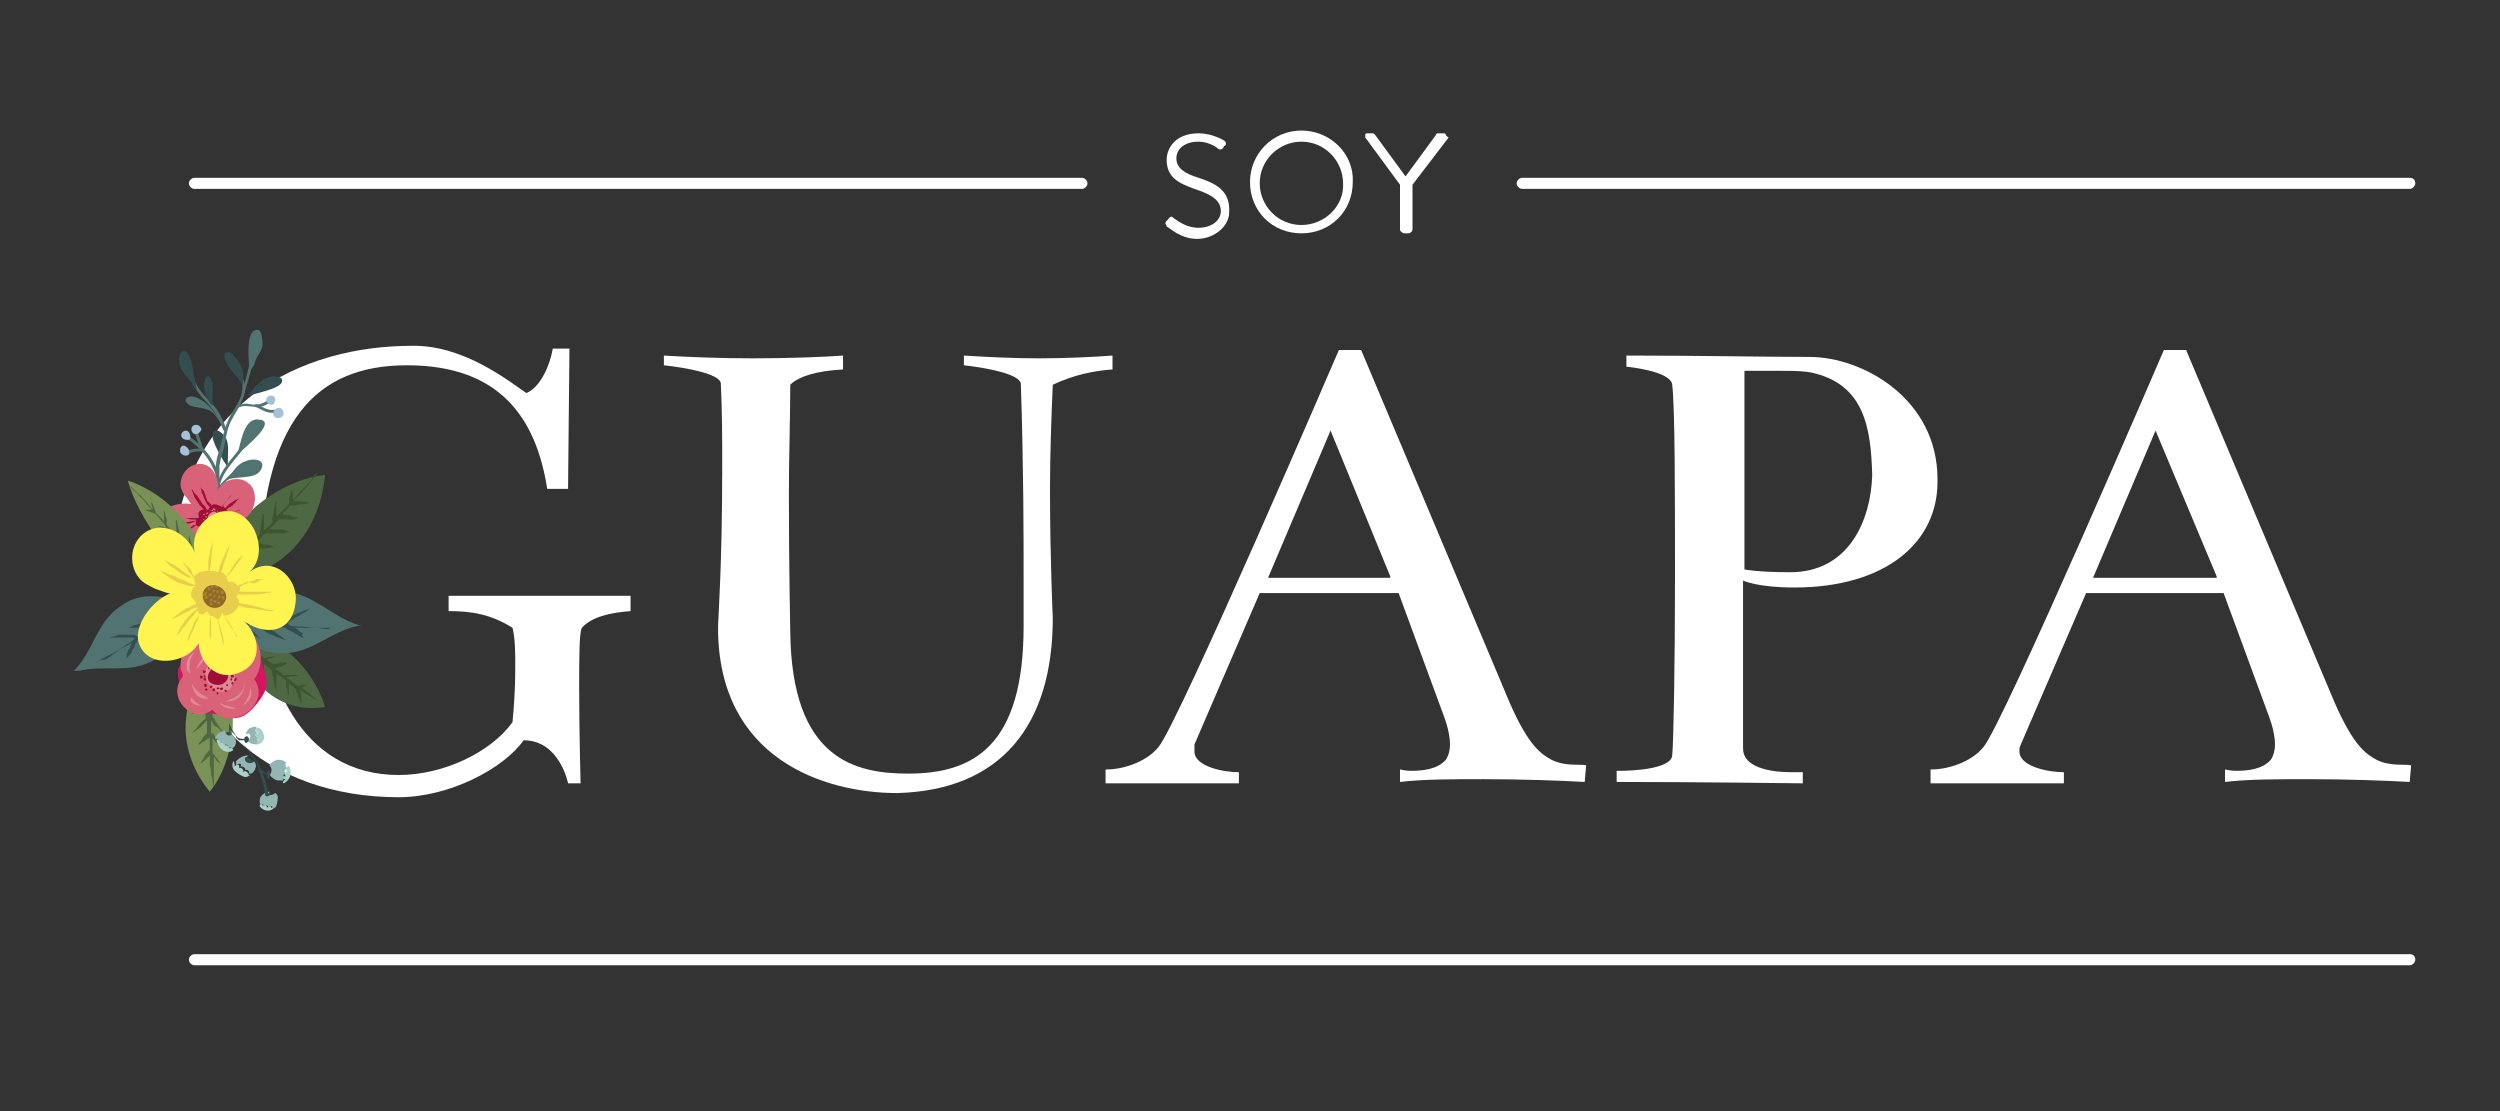 <?xml version="1.0" encoding="utf-8"?>
<!-- Generator: Adobe Illustrator 23.0.6, SVG Export Plug-In . SVG Version: 6.00 Build 0)  -->
<svg version="1.0" id="Layer_1" xmlns="http://www.w3.org/2000/svg" xmlns:xlink="http://www.w3.org/1999/xlink" x="0px" y="0px"
	 viewBox="0 0 180 80" style="enable-background:new 0 0 180 80;" xml:space="preserve">
<rect x="0" y="0" width="180" height="80" fill="#333333" stroke="none"/>
<style type="text/css">
	.st0{fill:#FFFFFF;}
	.st1{fill:#334D50;}
	.st2{fill:#517372;}
	.st3{fill:#A3C1D7;}
	.st4{fill:#7A9255;}
	.st5{fill:#4E6843;}
	.st6{fill:#93B6B4;}
	.st7{fill:#ACD1CB;}
	.st8{fill:#E69F99;}
	.st9{fill:#3D5631;}
	.st10{fill:#D5155F;}
	.st11{fill:#D96279;}
	.st12{fill:#DD8990;}
	.st13{fill:#A00E38;}
	.st14{fill:#DD8C93;}
	.st15{fill:#DD8E8D;}
	.st16{fill:#FFF450;}
	.st17{fill:#E9CD4D;}
	.st18{fill:#906829;}
	.st19{opacity:0.2;}
	.st20{fill:#FFE828;}
</style>
<g>
	<g>
		<path class="st0" d="M37.9,28.3c1-0.4,1.7-2,1.9-3.2H41l-0.1,10.1h-1.5c-0.8-5.1-3.4-8.9-10.1-8.9c-6.4,0-10.6,3.8-10.6,15.6
			c0,7.1,3,13.9,10,13.9c3.2,0,6.6-1.6,8.2-3.8c0.1-1,0.2-2.5,0.2-3.9c0-1.1,0-2.1-0.2-2.9c-1.6-1-3-1.2-4.6-1.2v-1.1h13.1v1.1
			c-1.4,0.1-2.8,0.4-3.5,1.2c-0.2,0.3-0.2,2.2-0.2,4.3c0,3.2,0.1,6.9,0.1,6.9h-0.9c0,0-0.6-3.1-3.2-3.1c-1.4,2-5.3,4.1-9,4.1
			c-9.4,0-16.3-5.9-16.3-15.6c0-13.1,9.7-16.9,17.2-16.9C33.4,24.8,36.7,27.5,37.9,28.3z"/>
		<path class="st0" d="M65.4,55.7c4.7,0,8.3-2,8.3-10.6c0-1.4,0-1,0-3.5c0-3,0-8-0.2-14c-0.2-0.9-4.1-1.3-4.1-1.3v-0.7
			c1.6,0.1,3.5,0.2,5.4,0.2c2,0,4-0.1,5.3-0.2v1c-1.4,0.1-2.8,0.4-4.3,1.1c-0.1,2.3-0.2,5-0.2,7.5c0,5,0.2,9.3,0.2,9.3
			c0,7.7-3.7,12.4-11.2,12.6c-5.3,0-12.9-2.5-12.9-11.9c0-0.7,0.3-4.3,0.3-11.6c0-1.9,0-3.9-0.1-6c-0.1-0.9-4.1-1.3-4.1-1.3v-0.7
			c1.6,0.1,4,0.2,6.4,0.2c2.6,0,5.2-0.1,6.5-0.2v1c-1.9,0.1-3.2,0.5-3.8,1.1c0,2.4-0.1,5.2-0.1,7.8c0,5.3,0.1,10,0.1,10
			C57,54.7,61.6,55.7,65.4,55.7z"/>
		<path class="st0" d="M90.7,42.7l-4.7,10.9C86,53.8,86,53.9,86,54.1c0,1.1,2.1,1.5,3.2,1.5l0,0.8l-9.6,0v-1c0,0,0.1,0,0.1,0
			c1.1,0,2.8-0.5,3.7-1.6c1.4-1.6,13-28.6,13-28.6h1.6l10.7,25.4c1.4,3.2,2.3,3.7,3,4.1c1,0.5,2,0.3,2.5,0.4l-0.1,1.2
			c-1.8-0.1-4.6-0.2-7.3-0.2c-2.2,0-4.3,0-6,0.2l0-0.9c0,0,0.4,0.1,0.8,0.1c0.8,0,1.9-0.1,2.5-0.8c0.2-0.3,0.3-0.7,0.3-1.1
			c0-1-0.5-2.2-0.5-2.2l-3.2-8.7H90.7z M100.1,41.5L95.8,31l-4.5,10.6H100.1z"/>
		<path class="st0" d="M129.2,42.3c-2.7,0-3.7-0.5-3.7-0.5l0,12.1c0,1.3,1.8,1.7,3.5,1.7c0.3,0,0.5,0,0.8,0v0.8
			c0,0-8.1-0.1-13.4-0.1v-0.8c0,0,0.1,0,0.2,0c0.8,0,3.7-0.1,3.8-1.1c0.1-1,0.2-6.8,0.2-12.8c0-6,0-12.2-0.2-13.9
			c-0.1-1-3.3-1.3-3.3-1.3v-0.8c5.2,0,10.2,0.1,13.2,0.1c3.8,0,9.2,3,9.2,8.8C139.6,39.1,135.7,42.3,129.2,42.3z M130.3,26.8
			c-0.7-0.1-1.3-0.1-2.1-0.1c-0.9,0-1.7,0-2.6,0V41c0,0,0.9,0.2,3.3,0.2c4.2,0,5.8-3.7,5.9-7C134.7,30.9,134.3,27.6,130.3,26.8z"/>
		<path class="st0" d="M150.2,42.7l-4.7,10.9c-0.1,0.2-0.1,0.3-0.1,0.5c0,1.1,2.1,1.5,3.2,1.5l0,0.8l-9.6,0v-1c0,0,0.1,0,0.1,0
			c1.1,0,2.8-0.5,3.7-1.6c1.4-1.6,13-28.6,13-28.6h1.6l10.7,25.4c1.4,3.2,2.3,3.7,3,4.1c1,0.5,2,0.3,2.5,0.4l-0.1,1.2
			c-1.8-0.1-4.6-0.2-7.3-0.2c-2.2,0-4.3,0-6,0.2l0-0.9c0,0,0.4,0.1,0.8,0.1c0.8,0,1.9-0.1,2.5-0.8c0.2-0.3,0.3-0.7,0.3-1.1
			c0-1-0.5-2.2-0.5-2.2l-3.2-8.7H150.2z M159.6,41.5L155.2,31l-4.5,10.6H159.6z"/>
	</g>
	<g>
		<path class="st0" d="M77.9,12.8H14c-0.2,0-0.4,0.2-0.4,0.4s0.2,0.4,0.4,0.4h63.9c0.2,0,0.4-0.2,0.4-0.4S78.1,12.8,77.9,12.8z"/>
		<path class="st0" d="M173.5,12.8h-63.9c-0.2,0-0.4,0.2-0.4,0.4s0.2,0.4,0.4,0.4h63.9c0.2,0,0.4-0.2,0.4-0.4S173.8,12.8,173.5,12.8
			z"/>
	</g>
	<g>
		<path class="st0" d="M86.3,12.8c-1-0.3-1.6-0.7-1.6-1.4c0-0.6,0.5-1.2,1.6-1.2c0.7,0,1.3,0.4,1.4,0.5c0.1,0.1,0.3,0.1,0.4-0.1
			c0,0,0-0.1,0.1-0.1c0.1-0.1,0.1-0.3-0.1-0.4c0,0-0.8-0.5-1.8-0.5c-1.7,0-2.3,1.1-2.3,1.9c0,1.3,0.9,1.7,2,2.1
			c1.2,0.4,1.9,0.8,1.9,1.6c0,0.7-0.7,1.2-1.6,1.2c-0.9,0-1.5-0.5-1.8-0.7c-0.1-0.1-0.2-0.2-0.4,0.1l-0.1,0.1l0,0
			c-0.2,0.2,0,0.3,0,0.4c0.2,0.1,1,0.9,2.2,0.9c1.2,0,2.3-0.9,2.3-1.9C88.6,13.7,87.5,13.2,86.3,12.8z"/>
		<path class="st0" d="M93.7,9.4c-2.1,0-3.7,1.7-3.7,3.7c0,2.1,1.6,3.7,3.7,3.7c2.1,0,3.7-1.6,3.7-3.7C97.5,11.1,95.8,9.4,93.7,9.4z
			 M93.7,16.2c-1.7,0-3-1.4-3-3c0-1.7,1.4-3,3-3c1.7,0,3,1.4,3,3C96.8,14.8,95.4,16.2,93.7,16.2z"/>
		<path class="st0" d="M104.1,9.7c0-0.1-0.1-0.1-0.2-0.1h-0.3c-0.1,0-0.2,0-0.2,0.1l-2.2,3l-2.2-3c-0.1-0.1-0.1-0.1-0.2-0.1h-0.3
			c-0.1,0-0.2,0-0.2,0.1s0,0.2,0,0.2l2.5,3.4v3.2c0,0.1,0,0.1,0.1,0.2c0.1,0.1,0.2,0.1,0.3,0.1c0,0,0,0,0.1,0l0.1,0
			c0.1,0,0.3-0.1,0.3-0.3v-3.2l2.6-3.4C104.1,9.8,104.1,9.7,104.1,9.7z"/>
	</g>
	<path class="st0" d="M173.5,68.7H14c-0.2,0-0.4,0.2-0.4,0.4s0.2,0.4,0.4,0.4h159.5c0.2,0,0.4-0.2,0.4-0.4S173.8,68.7,173.5,68.7z"
		/>
</g>
<g>
	<g>
		<path class="st1" d="M16.4,33.6c-0.3-0.3-1.2-1.9-1.1-2.3c0.1-0.7,0.8-0.1,1,0.3c0.2,0.5,0.1,1.2,0.1,1.7L16.4,33.6z"/>
		<g>
			<path class="st2" d="M15.3,37.6c0.6-1.6-0.1-3.3,0.4-4.9c0.3-0.9,0.4-1.9,0.9-2.8c0.4-0.7,1.2-1.7,0.7-2.5
				c-0.1-0.1,0.1-0.2,0.2-0.1c0.3,0.5,0.1,1.2-0.1,1.6c-0.2,0.5-0.5,0.9-0.7,1.3c-0.3,0.5-0.4,1.1-0.5,1.7c-0.1,0.5-0.3,1-0.4,1.6
				c0,0.4,0,0.9,0,1.4c0.1,0.9,0.1,1.8-0.2,2.7C15.5,37.7,15.3,37.7,15.3,37.6L15.3,37.6z"/>
		</g>
		<g>
			<path class="st2" d="M15.5,34.1c-0.4-1.1-1.1-1.9-2-2.5c-0.1-0.1,0-0.2,0.1-0.2c1,0.7,1.7,1.5,2.1,2.6
				C15.8,34.2,15.6,34.2,15.5,34.1L15.5,34.1z"/>
		</g>
		<g>
			<path class="st2" d="M13.5,32.5c0.2-0.2,0.6-0.2,0.9-0.2c0.1,0,0.1,0.1,0,0c0-0.1-0.1-0.2-0.1-0.3c-0.1-0.3-0.2-0.6-0.3-0.9
				c0-0.1,0.1-0.2,0.2-0.1c0.1,0.3,0.2,0.6,0.3,0.9c0,0.1,0.2,0.4,0.1,0.6c0,0-0.1,0-0.1,0c-0.3,0-0.7,0-0.9,0.2
				C13.5,32.7,13.4,32.6,13.5,32.5L13.5,32.5z"/>
		</g>
		<g>
			<path class="st2" d="M15.6,35.1c0.2-1.3,1.1-2,1.8-3c0.1-0.1,0.2,0,0.2,0.1c-0.7,1-1.6,1.7-1.8,2.9
				C15.7,35.3,15.6,35.3,15.6,35.1L15.6,35.1z"/>
		</g>
		<g>
			<path class="st2" d="M15.6,35.2c0.4-0.5,0.9-1,1.4-1.4c0.1-0.1,0.2,0.1,0.1,0.2c-0.5,0.3-1,0.8-1.4,1.3
				C15.7,35.4,15.5,35.3,15.6,35.2L15.6,35.2z"/>
		</g>
		<g>
			<path class="st2" d="M17,29.3c0.3-0.2,0.6-0.3,1-0.2c0.5,0.1,0.9,0,1.3-0.3c0.1-0.1,0.2,0.1,0.1,0.2c-0.3,0.2-0.5,0.3-0.9,0.3
				c-0.4,0-1-0.2-1.4,0.1C17,29.5,16.9,29.4,17,29.3L17,29.3z"/>
		</g>
		<g>
			<path class="st2" d="M18.5,29.1c0.4,0.2,0.8,0.5,1.3,0.4c0.1,0,0.2,0.2,0,0.2c-0.6,0.1-0.9-0.2-1.4-0.4
				C18.3,29.2,18.3,29.1,18.5,29.1L18.5,29.1z"/>
		</g>
		<g>
			<path class="st2" d="M16.1,31c-0.3-0.7-0.6-1.3-1.1-1.9c-0.4-0.4-0.8-0.9-1.1-1.4c-0.1-0.1,0.1-0.2,0.2-0.1
				c0.3,0.6,0.8,1.1,1.3,1.6c0.4,0.5,0.7,1.1,0.9,1.7C16.4,31,16.2,31.1,16.1,31L16.1,31z"/>
		</g>
		<path class="st2" d="M15.9,30.4c-0.2-0.2-0.4-0.5-0.6-0.7c-0.5-0.4-1.1-0.3-1.6-0.5c-0.7-0.4-0.2-0.8,0.4-0.6
			c0.5,0.2,1,0.6,1.3,1.1L15.9,30.4z"/>
		<path class="st1" d="M15.3,29.2c-0.4-0.3-0.7-1.2-0.6-1.7c0.1-0.4,0.3-0.6,0.5-0.2c0.2,0.3,0.1,1.2,0.1,1.6L15.3,29.2z"/>
		<path class="st1" d="M14.2,28.2c-0.3-0.8-1.3-1.3-1.3-2.3c0-0.8,0.6-0.8,0.8-0.1c0.2,0.6,0.2,1.1,0.4,1.9L14.2,28.2z"/>
		<path class="st2" d="M15.6,36.6C15.1,36,14,34.9,14.1,34c0.1-0.9,0.7-0.2,0.9,0.2c0.3,0.7,0.3,1.2,0.5,2.1L15.6,36.6z"/>
		<path class="st2" d="M16.3,34.6c0.6-0.4,2.1,0,2.5-0.8c0.4-0.8-0.7-0.8-1.1-0.6c-0.6,0.2-0.8,0.6-1.2,1.1L16.3,34.6z"/>
		<path class="st2" d="M17.1,32.7c0.2-0.6,0.4-2.5,1.4-2.5c1.5,0-0.4,1.6-0.7,1.9L17.1,32.7z"/>
		<path class="st1" d="M17.5,27.8c-0.3-0.6-1.1-1.3-1.3-1.9c-0.2-0.7,0.4-0.7,0.7-0.2C17.7,26.6,17.5,27,17.5,27.8L17.5,27.8z"/>
		<path class="st2" d="M18,26.7c-0.1-0.5-0.3-2.6,0.3-2.9c0.6-0.3,0.6,0.7,0.6,1.1c-0.1,0.5-0.5,0.8-0.6,1.4L18,26.7z"/>
		<path class="st1" d="M17.8,28.5c0.3-0.1,2.4-0.5,2.5-1c0.1-0.4-0.4-0.4-0.7-0.4c-0.6,0.1-1.2,0.6-1.5,1.1L17.8,28.5z"/>
		<g>
			<path class="st2" d="M17.4,28.2c0.3-0.7,0.4-1.4,0.6-2.1c0-0.1,0.2-0.1,0.2,0.1c-0.2,0.7-0.4,1.4-0.6,2.1
				C17.5,28.4,17.4,28.3,17.4,28.2L17.4,28.2z"/>
		</g>
		<path class="st3" d="M19.7,29.1c-0.2,0.1-0.5,0-0.5-0.2c-0.1-0.3,0.2-0.5,0.4-0.4C19.8,28.5,19.9,28.8,19.7,29.1
			C19.8,29,19.7,29.1,19.7,29.1z"/>
		<path class="st3" d="M20,30.1c-0.1,0-0.3-0.1-0.3-0.2c-0.2-0.4,0.5-0.8,0.7-0.3C20.5,29.9,20.3,30.1,20,30.1z"/>
		<path class="st3" d="M14.3,31.2C14.3,31.2,14.3,31.2,14.3,31.2c-0.3,0.2-0.6-0.1-0.5-0.4c0.1-0.3,0.6-0.3,0.7,0.1
			C14.5,31,14.4,31.1,14.3,31.2z"/>
		<path class="st3" d="M13.7,31.6c-0.1,0.1-0.3,0.1-0.5,0c-0.5-0.4,0.4-1,0.5-0.2C13.7,31.5,13.7,31.6,13.7,31.6z"/>
		<path class="st3" d="M13.6,32.7c-0.1,0.2-0.5,0.1-0.6-0.1c-0.1-0.2,0-0.6,0.3-0.5C13.5,32.2,13.7,32.4,13.6,32.7
			C13.6,32.6,13.6,32.7,13.6,32.7z"/>
	</g>
	<g>
		<g>
			<path class="st4" d="M15.3,47.8c2.4,2.5,1.5,7.2-0.2,9.2C12.8,54.2,12.7,50.4,15.3,47.8"/>
		</g>
		<path class="st5" d="M15.4,46.5c0,0.3,0,0.7,0,1.2c0,0.4,0,0.9-0.1,1.4l0,0.1c0.1,0.2,0.2,0.4,0.3,0.6c0.1,0.2,0.2,0.4,0.3,0.6
			c-0.2-0.2-0.3-0.3-0.4-0.5c-0.1-0.1-0.2-0.2-0.2-0.4c0,0.4,0,0.8,0,1.1c0.1,0.1,0.2,0.2,0.3,0.4c0.1,0.2,0.3,0.3,0.4,0.5
			c-0.2-0.1-0.4-0.3-0.5-0.4c-0.1-0.1-0.2-0.1-0.2-0.2c0,0.2,0,0.3,0,0.5c0,0.1,0,0.1,0,0.2l0,0c0.1,0.1,0.2,0.2,0.2,0.3
			c0.1,0.1,0.1,0.2,0.2,0.3c0.1,0.1,0.1,0.2,0.2,0.3l0.1,0.1l0.1,0.1c-0.1,0-0.1,0-0.2-0.1c0,0-0.1-0.1-0.1-0.1
			c-0.1-0.1-0.2-0.2-0.3-0.2c-0.1-0.1-0.2-0.2-0.2-0.3c0,0-0.1-0.1-0.1-0.1c0,0.2,0,0.3,0,0.5c0,0.1,0,0.3,0,0.4l0.1,0l0.1,0.1
			c0.1,0.2,0.2,0.3,0.3,0.5c0.1,0.2,0.2,0.3,0.3,0.5c-0.1-0.1-0.3-0.3-0.4-0.4c-0.1-0.1-0.2-0.2-0.3-0.4c0,0,0,0,0,0
			c0,0.1,0,0.2,0,0.3c0,0.3,0,0.6,0,0.8c0.2,0.2,0.4,0.5,0.6,0.8c-0.2-0.1-0.3-0.2-0.4-0.4c0,0-0.1-0.1-0.1-0.1c0,0.2,0,0.4,0,0.6
			c0,0.3,0,0.5,0,0.7c0,0.2,0,0.4,0,0.5c0,0.3,0,0.5,0,0.5s0-0.2-0.1-0.5c0-0.1,0-0.3-0.1-0.5c0-0.2,0-0.4-0.1-0.7
			c0-0.2,0-0.5,0-0.7c0,0,0,0,0,0c-0.1,0.1-0.2,0.2-0.3,0.3c-0.1,0.1-0.3,0.2-0.4,0.3c0.1-0.2,0.2-0.3,0.3-0.5
			c0.1-0.2,0.2-0.3,0.3-0.4l0.1-0.1l0,0c0-0.2,0-0.4,0-0.7c0-0.1,0-0.1,0-0.2c0,0,0,0,0,0c-0.1,0.1-0.2,0.1-0.3,0.2
			c-0.1,0.1-0.2,0.1-0.3,0.2c-0.1,0.1-0.2,0.1-0.3,0.2c0.1-0.1,0.1-0.2,0.2-0.3c0.1-0.1,0.2-0.2,0.2-0.3c0,0,0.1-0.1,0.1-0.1
			c0,0,0.1-0.1,0.1-0.1c0,0,0.1-0.1,0.1-0.1c0-0.2,0-0.4,0-0.5c0-0.1,0-0.3,0-0.4c0,0-0.1,0-0.1,0.1c-0.1,0.1-0.2,0.2-0.3,0.3
			c-0.2,0.2-0.4,0.3-0.7,0.5c0.2-0.2,0.4-0.4,0.5-0.6c0.1-0.1,0.2-0.2,0.3-0.3c0.1-0.1,0.2-0.1,0.2-0.2c0-0.1,0-0.2,0-0.3
			c0-0.2,0-0.4,0-0.6c-0.1,0-0.1,0.1-0.2,0.1c-0.1,0.1-0.2,0.2-0.3,0.2c-0.1,0.1-0.2,0.1-0.3,0.2c-0.1,0.1-0.2,0.1-0.3,0.2
			c0.1-0.1,0.2-0.2,0.2-0.3c0.1-0.1,0.2-0.2,0.2-0.3c0.1-0.1,0.2-0.2,0.3-0.3c0.1-0.1,0.2-0.2,0.3-0.2l0,0c0-0.3,0-0.7,0.1-1
			c-0.1,0.1-0.3,0.2-0.4,0.3c-0.1,0.1-0.2,0.1-0.3,0.2c-0.1,0.1-0.2,0.1-0.3,0.2c0.1-0.1,0.2-0.2,0.3-0.3c0.1-0.1,0.2-0.2,0.3-0.2
			c0.2-0.1,0.4-0.3,0.5-0.4c0-0.6,0.1-1.1,0.1-1.5C15.3,47.2,15.3,46.8,15.4,46.5c0-0.3,0-0.5,0-0.5S15.4,46.2,15.4,46.5z"/>
	</g>
	<g>
		<g>
			<path class="st6" d="M20.7,55.4c-0.2-0.1-0.3,0.2-0.1,0.3c-0.1,0-0.2,0.1-0.2,0.1c0,0.1,0.1,0.1,0.2,0.1c-0.1,0-0.3,0.3-0.2,0.3
				c0,0,0,0,0,0c-0.1,0-0.2,0-0.3,0c-0.3,0-0.5-0.2-0.7-0.4c0.2-0.2,0.2-0.5,0-0.7c0.1-0.2,0.4-0.4,0.7-0.4c0.2,0,0.4,0.1,0.5,0.2
				c0,0,0,0,0,0C20.5,55.1,20.6,55.3,20.7,55.4z"/>
			<path class="st7" d="M20.9,55.4c0.1,0.2,0,0.6-0.2,0.8c-0.1,0.1-0.2,0.2-0.3,0.2c0,0,0,0,0,0c-0.1-0.1,0.1-0.3,0.2-0.3
				c-0.1,0-0.2,0-0.2-0.1c0-0.1,0.1-0.1,0.2-0.1c-0.2-0.1-0.1-0.4,0.1-0.3c-0.1-0.1-0.2-0.3,0-0.4C20.8,55.1,20.9,55.2,20.9,55.4z"
				/>
		</g>
		<g>
			<path class="st7" d="M18.9,58.1c0.1-0.3,0.4-0.1,0.3,0.1c0.1-0.2,0.4-0.2,0.3,0c0.1-0.1,0.2-0.1,0.2,0c-0.2,0.2-0.5,0.2-0.7,0.1
				c-0.2-0.1-0.3-0.2-0.3-0.3C18.7,57.8,19,57.9,18.9,58.1z"/>
			<path class="st6" d="M19.9,58c0,0.1-0.1,0.1-0.1,0.2c0,0-0.1-0.1-0.2,0c0.1-0.2-0.2-0.2-0.3,0c0.1-0.2-0.2-0.3-0.3-0.1
				c0-0.2-0.2-0.3-0.2-0.1c-0.1-0.1-0.1-0.2-0.1-0.4c0-0.3,0.4-0.6,0.7-0.6c-0.1,0.3,0.2,0.3,0.4,0.1c0.1,0,0.1,0.1,0.2,0.2
				C20,57.5,20,57.7,19.9,58z"/>
		</g>
		<g>
			<path class="st8" d="M17.2,55.3C17.2,55.3,17.2,55.3,17.2,55.3C17.2,55.3,17.2,55.3,17.2,55.3z"/>
			<path class="st6" d="M17.9,54.9c0.2,0.1,0.3,0,0.4-0.1c0,0.1,0.1,0.1,0.1,0.2c0.1,0.2-0.1,0.6-0.3,0.7c-0.1,0-0.2,0-0.2,0
				c0.1,0,0-0.2,0-0.2c-0.1-0.1-0.2-0.1-0.3,0c0.2-0.1-0.1-0.4-0.3-0.3c0.2-0.2-0.1-0.3-0.3-0.1c0-0.1,0-0.3,0-0.3
				c0.1-0.1,0.2-0.2,0.4-0.3c0.2-0.1,0.3-0.1,0.5-0.1C17.6,54.6,17.6,54.8,17.9,54.9z"/>
			<path class="st7" d="M16.9,55.2c0.2-0.3,0.4-0.1,0.3,0.1c0,0,0,0-0.1,0c0,0,0,0,0.1,0c0.2-0.1,0.4,0.2,0.3,0.3
				c0.1-0.1,0.2-0.1,0.3,0c0.1,0.1,0.2,0.2,0,0.2c0.1,0,0.2,0,0.2,0c-0.1,0.1-0.3,0.2-0.5,0.1c-0.2-0.1-0.4-0.2-0.6-0.4
				c-0.2-0.2-0.2-0.5-0.1-0.7C16.9,54.9,16.9,55.1,16.9,55.2z"/>
		</g>
		<g>
			<path class="st8" d="M18.6,52.8C18.6,52.8,18.6,52.8,18.6,52.8C18.6,52.8,18.6,52.8,18.6,52.8z"/>
			<path class="st6" d="M18.6,52.8c-0.1,0-0.2,0-0.2,0.1c0,0.1,0.1,0.2,0.2,0.2c-0.2,0.1-0.1,0.3,0.1,0.2c-0.2,0.1-0.2,0.2-0.2,0.3
				c-0.3,0-0.6-0.1-0.7-0.3c0.4-0.1,0.2-0.7-0.1-0.4c0,0,0-0.1,0-0.1c0.1-0.2,0.2-0.4,0.4-0.4c0.1-0.1,0.3-0.1,0.4,0
				C18.4,52.5,18.3,52.7,18.6,52.8z"/>
			<path class="st7" d="M19,52.9c0.1,0.4-0.2,0.7-0.5,0.7c0-0.1,0-0.2,0.2-0.3c-0.2,0.1-0.3-0.2-0.1-0.2c-0.1,0-0.2-0.1-0.2-0.2
				c0-0.1,0.1-0.1,0.2-0.1c0,0,0,0,0,0c0,0,0,0,0,0c-0.2-0.1-0.2-0.3-0.1-0.4C18.8,52.4,18.9,52.6,19,52.9z"/>
		</g>
		<g>
			<path class="st1" d="M16.2,48.9c0.1,0.8,0,1.6,0.1,2.3c0,0.3,0.1,0.6,0.2,0.9c0,0,0,0,0,0c0,0.2,0,0.4,0,0.6c-0.1,0-0.1,0-0.2,0
				c0,0.4,0.3,0.4,0.5,0.3c-0.1-0.1-0.1-0.1-0.2-0.2c0-0.1,0-0.2,0-0.3c0.1,0.2,0.2,0.3,0.4,0.5c0,0,0,0,0,0.1c0,0,0,0,0,0
				c0,0,0.1,0.1,0.1,0.1c0.3,0.3,0.6,0.6,0.9,0.9c0,0.2,0,0.3,0,0.5c-0.1,0-0.2-0.1-0.3-0.1c-0.1,0.1-0.1,0.3,0.1,0.4
				c0.2,0.1,0.3,0,0.4-0.1c0-0.1-0.1-0.1-0.2-0.2c0,0,0,0,0,0c0-0.1,0-0.2,0-0.3c0.2,0.2,0.4,0.5,0.5,0.7c0,0.1,0.1,0.2,0.1,0.3
				c0,0,0,0,0,0.1c0.2,0.5,0.4,1.1,0.5,1.7c0,0,0,0,0,0c-0.1,0.3,0.2,0.3,0.4,0.1c-0.1,0-0.1-0.1-0.2-0.1c-0.1-0.5-0.2-1-0.4-1.5
				c0.1,0.1,0.2,0.1,0.3,0.2c0,0,0,0,0,0c0,0.1,0,0.2,0.1,0.3c0.2-0.2,0.2-0.5,0-0.7c0,0.1-0.1,0.2-0.1,0.3
				c-0.2-0.1-0.3-0.2-0.4-0.3c0-0.1-0.1-0.1-0.1-0.2c-0.2-0.4-0.4-0.7-0.7-1c0,0,0,0,0,0c-0.2-0.2-0.4-0.5-0.6-0.7
				c-0.1-0.1-0.1-0.1-0.2-0.2c0.1,0,0.2,0,0.4,0c0,0.1,0,0.1,0.1,0.2c0.4-0.1,0.2-0.7-0.1-0.4c0,0,0,0.1,0,0.1c-0.2,0-0.3,0-0.5-0.1
				c-0.4-0.5-0.7-1.1-0.8-1.8c-0.1-0.7,0-1.5-0.1-2.2C16.3,48.8,16.2,48.8,16.2,48.9z"/>
			<path class="st7" d="M15.9,53.5c0.1-0.1,0.3,0,0.3,0.2c0.1-0.1,0.3,0.1,0.3,0.2c0.1-0.1,0.2-0.1,0.3,0.1
				c-0.2,0.2-0.6,0.2-0.9-0.1c-0.1-0.1-0.3-0.4-0.3-0.6C15.7,53.2,15.9,53.3,15.9,53.5z"/>
			<path class="st6" d="M17,53.4c0,0.2-0.1,0.4-0.3,0.5c0-0.1-0.2-0.1-0.3-0.1c0.1-0.1-0.1-0.3-0.3-0.2c0-0.1-0.2-0.2-0.3-0.2
				c0-0.2-0.2-0.3-0.3-0.2c0,0,0-0.1,0-0.1c0.1-0.2,0.2-0.3,0.4-0.4c0.1,0,0.2-0.1,0.3-0.1c0,0.4,0.3,0.4,0.5,0.3
				C16.9,53.1,17,53.3,17,53.4z"/>
		</g>
	</g>
	<g>
		<g>
			<path class="st5" d="M17.1,45.9c2.8-0.7,5.6,2.5,6.3,5C20.4,51.4,17.8,49.5,17.1,45.9"/>
		</g>
		<path class="st9" d="M16.2,45.1c0.2,0.2,0.5,0.4,0.8,0.7c0.3,0.2,0.6,0.5,1,0.8l0.1,0c0.2,0,0.4,0,0.5,0c0.2,0,0.4,0,0.5,0.1
			c-0.2,0.1-0.4,0.1-0.5,0.1c-0.1,0-0.2,0-0.3,0c0.2,0.2,0.5,0.4,0.7,0.6c0.1,0,0.3-0.1,0.4-0.1c0.2,0,0.4-0.1,0.5-0.1
			c-0.2,0.1-0.3,0.2-0.5,0.2c-0.1,0-0.1,0.1-0.2,0.1c0.1,0.1,0.2,0.2,0.3,0.2c0,0,0.1,0.1,0.1,0.1l0,0c0.2,0,0.4,0,0.6-0.1
			c0.1,0,0.2,0,0.3,0l0.1,0l0.1,0c0,0-0.1,0.1-0.1,0.1c0,0-0.1,0-0.1,0.1c-0.1,0-0.2,0.1-0.3,0.1c-0.1,0-0.2,0.1-0.4,0.1
			c0.2,0.2,0.4,0.3,0.6,0.5l0,0l0.1,0c0.2,0,0.3,0,0.5,0c0.2,0,0.3,0,0.5,0c-0.2,0.1-0.3,0.1-0.5,0.1c-0.1,0-0.2,0-0.4,0.1
			c0.1,0,0.1,0.1,0.2,0.1c0.2,0.2,0.4,0.3,0.6,0.5c0.3-0.1,0.5-0.1,0.8-0.1c-0.2,0.1-0.4,0.2-0.5,0.2c0.1,0.1,0.3,0.2,0.4,0.3
			c0.2,0.1,0.3,0.3,0.5,0.4c0.1,0.1,0.3,0.2,0.4,0.3c0.2,0.1,0.3,0.2,0.3,0.2s-0.1-0.1-0.3-0.2c-0.1-0.1-0.2-0.1-0.4-0.2
			c-0.2-0.1-0.3-0.2-0.5-0.3c-0.2-0.1-0.3-0.2-0.5-0.3c0,0,0,0,0,0c0,0.1,0.1,0.3,0.1,0.4c0,0.2,0,0.4,0,0.6
			c-0.1-0.2-0.1-0.3-0.2-0.5c-0.1-0.2-0.1-0.3-0.2-0.5l0-0.1l0,0c-0.1-0.1-0.3-0.2-0.4-0.3c0,0-0.1-0.1-0.1-0.1c0,0.1,0,0.2,0,0.3
			c0,0.1,0,0.2,0,0.3c0,0.1,0,0.2,0,0.3c0-0.1-0.1-0.2-0.1-0.3c0-0.1,0-0.2-0.1-0.3c0-0.1,0-0.1,0-0.2c0-0.1,0-0.1,0-0.2
			c0,0,0-0.1,0-0.1c-0.1-0.1-0.2-0.2-0.4-0.3c-0.1-0.1-0.2-0.1-0.3-0.2c0,0,0,0,0,0.1c0,0.1,0,0.3,0,0.4c0,0.3,0,0.5,0,0.8
			c-0.1-0.3-0.1-0.5-0.2-0.8c0-0.1,0-0.3-0.1-0.4c0-0.1,0-0.2,0-0.3c-0.1-0.1-0.1-0.1-0.2-0.2c-0.1-0.1-0.3-0.2-0.4-0.3
			c0,0.2,0,0.4,0,0.5c0,0.2,0,0.5,0,0.7c-0.1-0.2-0.1-0.5-0.2-0.7c0-0.2-0.1-0.5-0.1-0.7l0,0c-0.2-0.2-0.4-0.4-0.6-0.5
			c0,0.2,0,0.3,0,0.5c0,0.1,0,0.3,0,0.4c0,0.1,0,0.3,0,0.4c0-0.1-0.1-0.2-0.1-0.4c0-0.1,0-0.3,0-0.4c0-0.2,0-0.4,0-0.7
			c-0.4-0.3-0.7-0.6-1-0.9C16.7,45.6,16.4,45.4,16.2,45.1c-0.2-0.1-0.3-0.2-0.3-0.2S16,45,16.2,45.1z"/>
	</g>
	<g>
		<g>
			<path class="st5" d="M15.6,41.8c0-4.1,4.6-7.3,7.8-7.6C23,38.5,20.1,41.7,15.6,41.8"/>
		</g>
		<path class="st9" d="M14.5,42.8c0.2-0.2,0.6-0.6,1-1c0.4-0.3,0.8-0.7,1.2-1.2l0-0.1c0.1-0.2,0.1-0.5,0.2-0.7
			c0.1-0.3,0.1-0.5,0.2-0.7c0,0.3,0,0.5,0,0.8c0,0.1,0,0.3-0.1,0.4c0.3-0.3,0.6-0.6,0.9-0.9c0-0.2,0-0.4,0-0.6c0-0.3,0-0.5,0.1-0.8
			c0.1,0.3,0.1,0.5,0.1,0.8c0,0.1,0,0.2,0,0.3c0.1-0.1,0.2-0.2,0.4-0.4c0.1-0.1,0.1-0.1,0.2-0.2l0,0c0-0.3,0.1-0.5,0.1-0.8
			c0-0.1,0-0.3,0.1-0.4l0-0.2l0-0.2c0,0.1,0.1,0.1,0.1,0.2c0,0.1,0,0.1,0,0.2c0,0.1,0,0.3,0,0.4c0,0.2,0,0.3,0,0.5
			c0.2-0.2,0.5-0.4,0.7-0.7l-0.1,0l0-0.1c0-0.2,0.1-0.4,0.1-0.7c0.1-0.2,0.1-0.4,0.2-0.7c0,0.2,0,0.5,0,0.7c0,0.2,0,0.3,0,0.5
			c0.1-0.1,0.2-0.2,0.2-0.2c0.2-0.2,0.5-0.5,0.7-0.7c0-0.4,0.1-0.7,0.2-1.1c0.1,0.3,0.1,0.6,0.1,0.8c0.2-0.2,0.3-0.3,0.4-0.5
			c0.2-0.2,0.4-0.4,0.6-0.6c0.2-0.2,0.3-0.3,0.4-0.5c0.2-0.3,0.4-0.4,0.4-0.4s-0.1,0.2-0.3,0.4c-0.1,0.1-0.2,0.3-0.4,0.5
			c-0.1,0.2-0.3,0.4-0.5,0.6c-0.2,0.2-0.4,0.4-0.6,0.6c0,0,0,0,0,0c0.2,0,0.3,0,0.5,0c0.2,0,0.4,0,0.7,0.1c-0.2,0.1-0.4,0.1-0.6,0.1
			c-0.2,0-0.4,0.1-0.6,0.1l-0.2,0l0,0c-0.2,0.2-0.3,0.4-0.5,0.5c0,0-0.1,0.1-0.1,0.1c0.1,0,0.2,0.1,0.4,0.1c0.1,0,0.3,0,0.4,0.1
			c0.1,0,0.3,0,0.4,0.1c-0.1,0-0.3,0.1-0.4,0.1c-0.1,0-0.3,0-0.4,0c-0.1,0-0.1,0-0.2,0c-0.1,0-0.1,0-0.2,0c-0.1,0-0.1,0-0.2,0
			c-0.1,0.1-0.3,0.3-0.4,0.4c-0.1,0.1-0.2,0.2-0.3,0.3c0,0,0.1,0,0.1,0c0.2,0,0.3,0,0.5,0c0.3,0,0.6,0.1,0.9,0.2
			c-0.3,0.1-0.6,0.1-1,0.1c-0.2,0-0.3,0-0.5,0c-0.1,0-0.2,0-0.3,0c-0.1,0.1-0.2,0.2-0.2,0.2c-0.2,0.2-0.3,0.3-0.5,0.5
			c0.2,0,0.4,0,0.6,0.1c0.3,0,0.6,0.1,0.8,0.2c-0.3,0-0.6,0.1-0.9,0.1c-0.3,0-0.6,0-0.9,0l0,0c-0.3,0.3-0.6,0.5-0.8,0.8
			c0.2,0,0.4,0.1,0.5,0.1c0.1,0,0.3,0.1,0.4,0.1c0.1,0,0.3,0.1,0.4,0.1c-0.2,0-0.3,0-0.5,0c-0.2,0-0.3,0-0.5,0
			c-0.3,0-0.5-0.1-0.8-0.1c-0.5,0.4-1,0.8-1.4,1.2C15.2,42.3,14.8,42.6,14.5,42.8c-0.2,0.3-0.4,0.4-0.4,0.4S14.3,43.1,14.5,42.8z"/>
	</g>
	<g>
		<path class="st2" d="M25.6,45.1c-1.7,0.4-3,1.7-4.7,1.9c-2.2,0.3-3.9-1.1-5.3-2.3c1.6-1,2.7-2.4,5-2.1c2,0.2,3.3,1.8,5.2,2.4
			L26,45L25.6,45.1z"/>
		<g>
			<path class="st1" d="M23.9,45.2c0,0-0.1,0-0.4,0c-0.2,0-0.5,0-0.9,0c-0.4,0-0.8,0-1.3,0c-0.5,0-1,0-1.5-0.1c-0.5,0-1-0.1-1.5-0.1
				c-0.5,0-0.9-0.1-1.3-0.1c-0.4,0-0.7-0.1-0.9-0.1c-0.2,0-0.3,0-0.3,0s0.1,0,0.4,0c0.2,0,0.5,0,0.9,0c0.4,0,0.8,0,1.3,0.1
				c0.5,0,1,0.1,1.5,0.1c0.5,0,1,0.1,1.5,0.1c0.5,0,0.9,0.1,1.3,0.1c0.4,0,0.7,0.1,0.9,0.1C23.8,45.2,23.9,45.2,23.9,45.2z"/>
			<path class="st1" d="M18.8,46c-0.2-0.1-0.4-0.2-0.6-0.3c-0.2-0.1-0.4-0.2-0.5-0.3c-0.3-0.2-0.7-0.4-1-0.7l0,0
				c-0.1,0-0.1-0.1,0-0.1c0,0,0,0,0,0c0.1-0.1,0.1-0.1,0.2-0.2c0.1,0,0.1-0.1,0.2-0.1c0.1,0,0.2-0.1,0.2-0.1l0.2-0.1
				c0.2,0,0.3-0.1,0.5-0.1c0.2,0,0.3,0,0.5-0.1c-0.2,0.1-0.3,0.1-0.5,0.2c-0.1,0-0.2,0-0.2,0.1c-0.1,0-0.1,0.1-0.2,0.1
				c-0.1,0.1-0.3,0.1-0.4,0.2c-0.1,0-0.1,0.1-0.2,0.1c-0.1,0-0.1,0.1-0.2,0.1l0-0.2c0.3,0.2,0.6,0.4,1,0.7c0.2,0.1,0.3,0.2,0.5,0.3
				C18.5,45.8,18.7,45.9,18.8,46z"/>
			<path class="st1" d="M20.6,46.1c-0.1,0-0.2-0.1-0.3-0.1c-0.1,0-0.2-0.1-0.3-0.1c-0.2-0.1-0.4-0.2-0.5-0.2
				c-0.2-0.1-0.4-0.2-0.5-0.3c-0.1-0.1-0.2-0.1-0.2-0.2c-0.1-0.1-0.1-0.1-0.2-0.2c0,0,0-0.1,0-0.2l0,0l0,0c0.3-0.1,0.6-0.3,1-0.4
				c0.2-0.1,0.3-0.1,0.5-0.2c0.1,0,0.2,0,0.3-0.1c0.1,0,0.2,0,0.3,0c-0.1,0-0.2,0.1-0.2,0.1c-0.1,0-0.2,0.1-0.2,0.1l-0.5,0.2
				c-0.3,0.2-0.6,0.3-0.9,0.5l0.1-0.2c0.1,0.1,0.1,0.1,0.2,0.2c0.1,0.1,0.1,0.1,0.2,0.2c0.1,0.1,0.1,0.1,0.2,0.2
				c0.1,0,0.2,0.1,0.2,0.1C20,45.7,20.4,45.9,20.6,46.1z"/>
			<path class="st1" d="M22,46c-0.2-0.1-0.3-0.1-0.4-0.2c-0.1,0-0.1-0.1-0.2-0.1c-0.1,0-0.1-0.1-0.2-0.1c-0.1-0.1-0.3-0.2-0.4-0.2
				c-0.1-0.1-0.3-0.2-0.4-0.3l0,0c-0.1,0-0.1-0.1,0-0.2l0,0c0.1-0.1,0.1-0.1,0.2-0.2c0.1-0.1,0.2-0.1,0.2-0.2
				c0.2-0.1,0.3-0.2,0.5-0.3c0.2-0.1,0.4-0.1,0.5-0.2c0.2-0.1,0.4-0.1,0.6-0.2c-0.2,0.1-0.3,0.2-0.5,0.3c-0.2,0.1-0.3,0.2-0.5,0.3
				c-0.1,0-0.2,0.1-0.2,0.1c-0.1,0.1-0.1,0.1-0.2,0.1c-0.1,0.1-0.1,0.1-0.2,0.2c-0.1,0.1-0.1,0.1-0.2,0.2l0-0.2
				c0.1,0.1,0.2,0.2,0.4,0.3l0.2,0.1c0.1,0,0.1,0.1,0.2,0.1c0.1,0.1,0.2,0.2,0.4,0.3C21.7,45.8,21.8,45.9,22,46z"/>
		</g>
	</g>
	<g>
		<path class="st2" d="M5.7,48.3c1.6-0.4,3.3,0.1,4.8-0.5c2-0.7,2.7-2.7,3.2-4.5c-1.8-0.2-3.4-0.9-5.1,0.4c-1.6,1.1-1.9,3.1-3.1,4.4
			l-0.2,0.2L5.7,48.3z"/>
		<g>
			<path class="st1" d="M7.1,47.6c0,0,0.1-0.1,0.3-0.2c0.2-0.1,0.4-0.2,0.8-0.4c0.3-0.2,0.7-0.4,1.1-0.6c0.4-0.2,0.8-0.5,1.2-0.7
				c0.4-0.3,0.8-0.5,1.2-0.8c0.4-0.3,0.7-0.5,1-0.7c0.3-0.2,0.5-0.4,0.7-0.5c0.2-0.1,0.3-0.2,0.3-0.2s-0.1,0.1-0.3,0.2
				c-0.2,0.1-0.4,0.3-0.7,0.4c-0.3,0.2-0.7,0.4-1,0.6c-0.4,0.2-0.8,0.5-1.2,0.8c-0.4,0.3-0.8,0.5-1.2,0.8c-0.4,0.2-0.7,0.5-1,0.7
				c-0.3,0.2-0.5,0.4-0.7,0.5C7.2,47.5,7.1,47.6,7.1,47.6z"/>
			<path class="st1" d="M11.7,46c0.1-0.2,0.2-0.3,0.3-0.5c0.1-0.2,0.2-0.3,0.3-0.5c0.2-0.3,0.4-0.7,0.5-1l0,0c0-0.1,0-0.1-0.1-0.1
				c0,0,0,0,0,0c-0.1,0-0.2,0-0.2,0c-0.1,0-0.2,0-0.2,0c-0.1,0-0.2,0-0.2,0l-0.2,0c-0.2,0-0.3,0.1-0.4,0.1c-0.1,0.1-0.3,0.1-0.4,0.2
				c0.2,0,0.3,0,0.4-0.1c0.1,0,0.1,0,0.2,0c0.1,0,0.1,0,0.2,0c0.1,0,0.3,0,0.4,0c0.1,0,0.1,0,0.2,0c0.1,0,0.1,0,0.2,0L12.6,44
				c-0.2,0.3-0.3,0.7-0.5,1c-0.1,0.2-0.2,0.3-0.2,0.5C11.8,45.7,11.7,45.9,11.7,46z"/>
			<path class="st1" d="M10.2,46.9c0.1-0.1,0.1-0.2,0.2-0.2c0.1-0.1,0.1-0.1,0.2-0.2c0.1-0.1,0.2-0.3,0.3-0.5
				c0.1-0.2,0.2-0.3,0.3-0.5c0-0.1,0.1-0.2,0.1-0.3c0-0.1,0-0.2,0.1-0.3c0-0.1,0-0.1-0.1-0.1l0,0l0,0c-0.3,0-0.7,0-1,0.1
				c-0.2,0-0.3,0-0.5,0.1c-0.1,0-0.2,0-0.3,0.1c-0.1,0-0.2,0.1-0.2,0.1c0.1,0,0.2,0,0.2,0c0.1,0,0.2,0,0.2,0l0.5,0c0.3,0,0.7,0,1,0
				L11.1,45c0,0.1,0,0.2,0,0.2c0,0.1,0,0.2-0.1,0.2c0,0.1-0.1,0.2-0.1,0.2c0,0.1-0.1,0.2-0.1,0.2C10.5,46.3,10.4,46.6,10.2,46.9z"/>
			<path class="st1" d="M9.1,47.4c0.1-0.1,0.2-0.2,0.3-0.3c0-0.1,0.1-0.1,0.1-0.2c0-0.1,0.1-0.1,0.1-0.2c0.1-0.1,0.1-0.3,0.2-0.4
				c0.1-0.1,0.1-0.3,0.2-0.4l0,0c0-0.1,0-0.1-0.1-0.1l0,0c-0.1,0-0.2-0.1-0.3-0.1c-0.1,0-0.2,0-0.3,0c-0.2,0-0.4,0-0.5,0
				c-0.2,0-0.4,0-0.5,0.1c-0.2,0-0.4,0.1-0.5,0.1c0.2,0,0.4,0,0.5,0c0.2,0,0.4,0,0.5,0c0.1,0,0.2,0,0.3,0c0.1,0,0.2,0,0.3,0
				c0.1,0,0.2,0,0.2,0c0.1,0,0.2,0,0.2,0.1l-0.1-0.1c-0.1,0.1-0.1,0.3-0.2,0.4l-0.1,0.2c0,0.1,0,0.1-0.1,0.2
				c-0.1,0.1-0.1,0.3-0.2,0.4C9.2,47.1,9.1,47.3,9.1,47.4z"/>
		</g>
	</g>
	<g>
		<g>
			<path class="st10" d="M18.7,47.1c0.1,0.4,0.2,0.9,0.4,1.4c0.2,0.8,0.1,1.2-0.4,1.9c-0.6,0.8-1.3,1.6-2.4,1.2
				c-0.9-0.3-1.9-0.2-2.7-1c-0.4-0.5-0.8-1.5-0.8-2.2c0-0.4,0.3-0.6,0.5-1c0.2-0.3,0.2-0.7,0.4-1c0.4-0.7,1.2-1,2-1
				c0.7,0,1.7,0.3,2.3,0.7C18.4,46.3,18.6,46.7,18.7,47.1z"/>
		</g>
		<g>
			<path class="st11" d="M18.3,48.9c1.3,1.8-1.7,3.9-3,2.2c-1.5,1.1-3.3-0.9-2.2-2.3c0.2-0.2-0.1-0.5-0.1-0.7c0-0.4,0-0.7,0.2-1.1
				c0.2-0.7,0.7-1.3,1.5-1.4c0.3,0,0.6,0.2,0.9,0.1c0.3,0,0.6-0.2,0.9-0.3c0.5-0.1,1.1-0.1,1.6,0.2C18.9,46.5,19,48,18.3,48.9
				L18.3,48.9z"/>
		</g>
		<g>
			<path class="st12" d="M15.9,47.6c1.3-0.3,1.4,2.4-0.1,2.2c-0.6-0.1-1-0.7-1-1.3C14.7,47.9,15.5,47.7,15.9,47.6z"/>
		</g>
		<g>
			<path class="st13" d="M16.4,48.5c0.1,0.5-0.3,0.9-0.9,0.8c-1.4-0.3,0.3-2.2,0.8-1.1L16.4,48.5z"/>
		</g>
		<g>
			<path class="st14" d="M16.5,50.4c0.7-0.3,1.1-0.6,1.1-1.3c0.1,0.9-0.6,1.5-1.4,1.4L16.5,50.4z"/>
		</g>
		<g>
			<path class="st14" d="M17.7,50.5c0.2-0.4,0.3-0.5,0.3-1l0,0c0.3,0.6-0.1,1-0.5,1.3L17.7,50.5z"/>
		</g>
		<g>
			<path class="st14" d="M15,50.3c-0.7,0.1-1.1-0.4-1.2-1.1c0.2,0.4,0.6,0.8,1.1,1L15,50.3z"/>
		</g>
		<g>
			<path class="st14" d="M14.5,50.8c-0.4,0-0.8-0.1-0.8-0.6c0.3,0.2,0.3,0.3,0.6,0.5L14.5,50.8z"/>
		</g>
		<g>
			<path class="st14" d="M17,51c-0.4,0.1-0.9,0-1.2-0.4c0.4,0.2,0.5,0.2,0.9,0.3L17,51z"/>
		</g>
		<g>
			<path class="st14" d="M14.1,48.2c0.5-0.4,0.4-0.6,0.9-0.9l0.3-0.2c-0.5,0-0.9,0.4-1.1,0.9L14.1,48.2z"/>
		</g>
		<g>
			<path class="st14" d="M13.7,48.5C13.6,48,13.6,47.4,14,47c-0.4,0-0.7,0.9-0.5,1.3L13.7,48.5z"/>
		</g>
		<g>
			<path class="st14" d="M17.2,47.1c-0.8-0.3-0.8-0.3-1.3-0.4c0.6-0.1,1.4-0.1,1.7,0.6L17.2,47.1z"/>
		</g>
		<g>
			<path class="st14" d="M18.2,47.7C18,47,17.4,46.5,16.9,46C17.7,46,18.1,46.9,18.2,47.7L18.2,47.7z"/>
		</g>
		<g>
			<path class="st14" d="M15.5,46.4c-0.1,0.1-0.5,0.3-0.9,0.3C14.9,46.5,15.1,46.4,15.5,46.4L15.5,46.4z"/>
		</g>
		<g>
			<path class="st14" d="M17.7,48.3c-0.3-0.3-0.6-0.6-1-0.8c-0.2-0.1-0.5-0.2-0.7-0.3c0.7,0,1.3,0.3,1.6,0.9L17.7,48.3z"/>
		</g>
		<g>
			<path class="st13" d="M16.7,49c-0.1,0-0.1,0-0.1-0.1C16.5,48.8,16.8,48.8,16.7,49C16.7,49,16.7,49,16.7,49z"/>
		</g>
		<g>
			<path class="st13" d="M16.8,49.3C16.8,49.4,16.7,49.4,16.8,49.3c-0.2,0-0.2-0.2,0-0.2C16.8,49.2,16.8,49.3,16.8,49.3z"/>
		</g>
		<g>
			<path class="st13" d="M17,49c-0.1,0.1-0.2,0-0.1-0.1C17,48.7,17.1,48.8,17,49C17.1,48.9,17,49,17,49z"/>
		</g>
		<g>
			<path class="st13" d="M16.7,48.4c-0.1,0.1-0.2,0.1-0.2-0.1C16.5,48.2,16.7,48.2,16.7,48.4L16.7,48.4z"/>
		</g>
		<g>
			<path class="st13" d="M16.4,49.4c-0.1,0-0.2-0.1-0.1-0.1C16.3,49.2,16.5,49.3,16.4,49.4L16.4,49.4z"/>
		</g>
		<g>
			<path class="st13" d="M15.6,49.6c0-0.1,0-0.1,0.1-0.1C15.9,49.5,15.8,49.7,15.6,49.6C15.7,49.7,15.6,49.7,15.6,49.6z"/>
		</g>
		<g>
			<path class="st13" d="M15.3,49.7C15.3,49.7,15.3,49.7,15.3,49.7c0-0.2,0.2-0.2,0.2,0C15.4,49.8,15.3,49.8,15.3,49.7z"/>
		</g>
		<g>
			<path class="st13" d="M16.2,49.8c-0.1-0.1,0-0.2,0.1-0.1C16.4,49.7,16.3,49.9,16.2,49.8C16.2,49.8,16.2,49.8,16.2,49.8z"/>
		</g>
		<g>
			<path class="st13" d="M15.9,49.7c-0.1-0.1-0.1-0.2,0.1-0.2C16.1,49.5,16.1,49.7,15.9,49.7L15.9,49.7z"/>
		</g>
		<g>
			<path class="st13" d="M15.1,49.5c0-0.1,0.1-0.2,0.2-0.1C15.3,49.5,15.2,49.6,15.1,49.5L15.1,49.5z"/>
		</g>
		<g>
			<path class="st13" d="M15.7,50c-0.1,0-0.1,0-0.1-0.1C15.5,49.8,15.8,49.8,15.7,50C15.7,50,15.7,50,15.7,50z"/>
		</g>
		<g>
			<path class="st13" d="M14.8,49C14.8,49,14.8,49.1,14.8,49c-0.2,0-0.2-0.2,0-0.2C14.8,48.9,14.9,49,14.8,49z"/>
		</g>
		<g>
			<path class="st13" d="M16,47.9c-0.1,0.1-0.2,0-0.1-0.1C16,47.6,16.1,47.7,16,47.9C16,47.8,16,47.9,16,47.9z"/>
		</g>
		<g>
			<path class="st13" d="M14.9,49.4c-0.1,0.1-0.2,0.1-0.2-0.1C14.7,49.2,14.9,49.2,14.9,49.4L14.9,49.4z"/>
		</g>
		<g>
			<path class="st13" d="M14.8,48.8c-0.1,0-0.2-0.1-0.1-0.1C14.7,48.5,14.8,48.6,14.8,48.8L14.8,48.8z"/>
		</g>
		<g>
			<path class="st13" d="M15.1,48.2c-0.1,0-0.1,0-0.1-0.1C14.9,48,15.1,48,15.1,48.2C15.1,48.2,15.1,48.2,15.1,48.2z"/>
		</g>
		<g>
			<path class="st13" d="M15.9,47.7C15.9,47.7,15.9,47.7,15.9,47.7c-0.2,0-0.2-0.2,0-0.2C16,47.5,16,47.6,15.9,47.7z"/>
		</g>
		<g>
			<path class="st13" d="M15.3,47.9c-0.1,0.1-0.2,0-0.1-0.1C15.3,47.7,15.4,47.8,15.3,47.9C15.3,47.9,15.3,47.9,15.3,47.9z"/>
		</g>
		<g>
			<path class="st13" d="M14.8,48.4c-0.1,0.1-0.2,0.1-0.2-0.1C14.6,48.2,14.9,48.3,14.8,48.4L14.8,48.4z"/>
		</g>
		<g>
			<path class="st13" d="M15.6,47.9c-0.1,0-0.2-0.1-0.1-0.1C15.6,47.6,15.7,47.7,15.6,47.9L15.6,47.9z"/>
		</g>
		<g>
			<path class="st13" d="M16.5,48.1c-0.1,0-0.1,0-0.1-0.1C16.3,47.8,16.6,47.9,16.5,48.1C16.5,48,16.5,48.1,16.5,48.1z"/>
		</g>
		<g>
			<path class="st13" d="M16.7,48.8C16.7,48.8,16.7,48.8,16.7,48.8c-0.2-0.1,0-0.3,0.1-0.2C16.9,48.7,16.8,48.8,16.7,48.8z"/>
		</g>
		<g>
			<path class="st13" d="M15.1,47.9c-0.1,0.1-0.2,0-0.1-0.1C15,47.7,15.2,47.8,15.1,47.9C15.1,47.9,15.1,47.9,15.1,47.9z"/>
		</g>
		<g>
			<path class="st13" d="M14.6,48.8c-0.1,0.1-0.2,0.1-0.2-0.1C14.4,48.6,14.6,48.6,14.6,48.8L14.6,48.8z"/>
		</g>
		<g>
			<path class="st13" d="M14.8,49.7c-0.1-0.1,0.1-0.2,0.1-0.1C15,49.6,14.9,49.8,14.8,49.7L14.8,49.7z"/>
		</g>
		<g>
			<path class="st13" d="M16.8,48.2c-0.1,0-0.1,0-0.1-0.1C16.7,48,16.9,48,16.8,48.2C16.9,48.2,16.8,48.2,16.8,48.2z"/>
		</g>
		<g>
			<path class="st13" d="M16.4,47.7c-0.1,0.1-0.2,0.1-0.2-0.1C16.2,47.5,16.4,47.5,16.4,47.7L16.4,47.7z"/>
		</g>
	</g>
	<g>
		<g>
			<path class="st11" d="M13.8,36.3c-1-0.2-2.2,0.3-2.4,1c-0.3,1.2,1.3,2,2.2,1.5c-0.5,0.9-0.2,2,0.9,2.1c1,0.1,1.6-1,1.2-2.1
				c0.2,1.1,1.4,2.1,2.4,0.8c0.6-0.8,0.4-2.3-1.1-2.1c1.3,0,1.8-2,0.9-2.7c-0.7-0.6-2-0.3-2.3,0.7c0.3-0.8-0.2-2.1-1.2-2.1
				c-0.8,0-1.4,0.7-1.4,1.5c0,0.3,0.2,0.6,0.3,0.8C13.5,35.8,13.7,36.3,13.8,36.3z"/>
		</g>
		<path class="st13" d="M14.9,36c0-0.1-0.1-0.2-0.1-0.3c0-0.1-0.1-0.2-0.1-0.3c0,0,0-0.1-0.1-0.1c0,0,0-0.1-0.1-0.1
			c-0.1-0.1-0.1-0.2-0.1-0.2s0,0.1,0.1,0.3c0,0.1,0,0.2,0.1,0.3c0,0.1,0.1,0.2,0.1,0.3c0.1,0.2,0.2,0.4,0.3,0.5c0,0,0.1,0.1,0.1,0.1
			c0,0.1-0.1,0.1-0.1,0.2c0,0,0,0-0.1,0c0,0-0.1-0.1-0.1-0.2c0,0-0.1-0.1-0.1-0.1c0,0-0.1-0.1-0.1-0.1c-0.1-0.1-0.1-0.2-0.2-0.3
			c-0.1-0.1-0.1-0.2-0.2-0.3c0,0-0.1-0.1-0.1-0.1c0,0-0.1-0.1-0.1-0.1c-0.1-0.2-0.2-0.3-0.2-0.3s0,0.1,0.1,0.3
			c0,0.1,0.1,0.2,0.1,0.3c0.1,0.1,0.1,0.2,0.2,0.3c0.1,0.1,0.1,0.2,0.2,0.3c0,0,0.1,0.1,0.1,0.1c0,0,0.1,0.1,0.1,0.1
			c0,0,0.1,0.1,0.1,0.1c-0.2-0.1-0.5,0.2-0.4,0.4l0,0.2c0,0,0,0-0.1,0c-0.1,0-0.1,0-0.2,0c-0.1,0-0.2,0-0.3,0c-0.2,0-0.4,0-0.5,0
			c-0.1,0-0.2,0-0.2,0s0.1,0,0.2,0c0.1,0,0.3,0,0.5,0.1c0.1,0,0.2,0,0.3,0c0,0,0.1,0,0.1,0c0,0,0,0,0,0c0,0,0,0,0,0.1c0,0,0,0-0.1,0
			c-0.2,0-0.4,0.1-0.6,0.1c-0.1,0-0.2,0.1-0.3,0.1c0,0-0.1,0-0.1,0c0,0-0.1,0-0.1,0.1c-0.1,0.1-0.2,0.1-0.2,0.1s0.1,0,0.3-0.1
			c0,0,0.1,0,0.1,0c0,0,0.1,0,0.1,0c0.1,0,0.2-0.1,0.3-0.1c0.2,0,0.4-0.1,0.6-0.2c0,0,0,0,0,0c0,0.1,0,0.2,0,0.3c0,0-0.1,0-0.1,0
			c-0.1,0-0.2,0.1-0.3,0.2c-0.1,0.1-0.2,0.1-0.3,0.2c0,0-0.1,0.1-0.1,0.1c0,0-0.1,0.1-0.1,0.1c-0.1,0.1-0.2,0.2-0.2,0.2
			s0.1-0.1,0.2-0.1c0,0,0.1,0,0.1-0.1c0,0,0.1,0,0.1-0.1c0.1-0.1,0.2-0.1,0.3-0.2c0.1-0.1,0.2-0.1,0.3-0.2c0,0,0.1,0,0.1-0.1
			c0.1,0.1,0.2,0.1,0.3,0.1c0,0.1,0,0.2,0,0.3c-0.1,0.1-0.2,0.2-0.3,0.3c0,0.1-0.1,0.1-0.1,0.2c0,0.1-0.1,0.1-0.1,0.2
			C14,38.8,14,38.9,14,38.9s0.1-0.1,0.1-0.1c0,0,0,0,0.1-0.1c0,0,0,0,0.1-0.1c0-0.1,0.1-0.1,0.1-0.2c0-0.1,0.1-0.1,0.1-0.2
			c0,0,0.1-0.1,0.1-0.1c0,0.1,0.1,0.2,0.1,0.3c-0.1,0.1-0.1,0.3-0.2,0.4c-0.1,0.2-0.1,0.4-0.2,0.5c0,0.2-0.1,0.3-0.1,0.3
			s0.1-0.1,0.1-0.2c0.1-0.1,0.2-0.3,0.2-0.5c0.1-0.1,0.1-0.3,0.1-0.4c0.1,0,0.2,0,0.3-0.1c0,0.1,0,0.3-0.1,0.5c0,0.2,0,0.4,0,0.5
			c0,0.1,0,0.2,0,0.2s0-0.1,0-0.2c0-0.1,0-0.3,0.1-0.5c0-0.2,0-0.4,0-0.5c0,0,0,0,0,0c0.2,0.2,0.6,0.2,0.8,0
			c0.1,0.1,0.3,0.3,0.4,0.5c0.2,0.2,0.4,0.4,0.5,0.5c0.1,0.1,0.2,0.2,0.2,0.2s-0.1-0.1-0.2-0.2c-0.1-0.1-0.3-0.3-0.5-0.5
			c-0.2-0.2-0.3-0.3-0.4-0.4c0.1-0.1,0.1-0.2,0-0.3c0,0,0.1,0,0.1,0c0,0,0,0,0,0c0.1,0.1,0.3,0.2,0.5,0.4c0.2,0.1,0.4,0.2,0.5,0.3
			c0.1,0.1,0.2,0.1,0.2,0.1s-0.1-0.1-0.2-0.2c-0.1-0.1-0.3-0.2-0.5-0.3c-0.2-0.1-0.4-0.2-0.5-0.3c0,0,0,0,0,0c0.1,0,0.2-0.1,0.2-0.2
			c0,0,0.1,0,0.1,0c0.1,0,0.2,0.1,0.3,0.1c0.1,0,0.2,0.1,0.3,0.1c0,0,0.1,0,0.1,0c0,0,0.1,0,0.1,0c0.1,0,0.2,0.1,0.2,0.1
			S17.5,38,17.4,38c0,0-0.1,0-0.1-0.1c0,0-0.1,0-0.1-0.1c-0.1,0-0.2-0.1-0.3-0.1c-0.1,0-0.2,0-0.3-0.1c0,0-0.1,0-0.1,0
			c0-0.1,0-0.3-0.2-0.4c0-0.1,0.1-0.1,0.1-0.2c0.1,0,0.3-0.1,0.4-0.1c0.2-0.1,0.4-0.1,0.5-0.2c0.1-0.1,0.2-0.1,0.2-0.1
			s-0.1,0-0.2,0.1c-0.1,0-0.3,0.1-0.5,0.2c-0.1,0-0.3,0.1-0.4,0.1c0-0.1,0-0.2-0.1-0.3c0.1-0.1,0.2-0.2,0.3-0.2
			c0.1-0.1,0.2-0.1,0.2-0.2c0.1-0.1,0.2-0.1,0.2-0.2c0.1-0.1,0.2-0.2,0.2-0.2s-0.1,0-0.2,0.1c-0.1,0-0.2,0.1-0.2,0.1
			c-0.1,0.1-0.2,0.1-0.3,0.2c-0.1,0.1-0.2,0.2-0.3,0.3c-0.1-0.1-0.1-0.2-0.2-0.2c0.1-0.1,0.2-0.2,0.3-0.3c0.1-0.2,0.3-0.3,0.4-0.5
			c0.1-0.1,0.2-0.2,0.2-0.2s-0.1,0.1-0.2,0.2c-0.1,0.1-0.3,0.3-0.4,0.5c-0.1,0.1-0.2,0.2-0.3,0.4c-0.2-0.1-0.4-0.2-0.6-0.2
			c0-0.1,0-0.2,0-0.3c0-0.1,0-0.2,0-0.3c0-0.1,0-0.1,0-0.1s0,0.1,0,0.1c0,0.1,0,0.2,0,0.3c0,0.1,0,0.1,0,0.2c0,0,0,0.1,0,0.1
			c-0.1,0-0.1,0.1-0.2,0.1c0,0,0-0.1,0-0.1C14.9,36.1,14.9,36,14.9,36z"/>
		<g>
			<g>
				<path class="st15" d="M15.1,37.6c-0.2-0.2-0.2-0.5,0.1-0.7c0.7-0.4,0.7,1.1,0,0.8L15.1,37.6z"/>
			</g>
			<g>
				<path class="st15" d="M14.8,37.5C14.8,37.5,14.8,37.5,14.8,37.5C14.9,37.6,14.8,37.7,14.8,37.5C14.8,37.6,14.8,37.5,14.8,37.5z"
					/>
			</g>
			<g>
				<path class="st15" d="M14.6,37.4C14.6,37.4,14.6,37.4,14.6,37.4C14.7,37.3,14.8,37.5,14.6,37.4C14.6,37.5,14.6,37.5,14.6,37.4z"
					/>
			</g>
			<g>
				<path class="st15" d="M14.6,37.7c0-0.1,0.1-0.1,0.1,0C14.7,37.8,14.6,37.8,14.6,37.7C14.6,37.7,14.6,37.7,14.6,37.7z"/>
			</g>
			<g>
				<path class="st15" d="M15,37.8c0-0.1,0.1-0.1,0.1,0C15.1,37.9,15,37.9,15,37.8L15,37.8z"/>
			</g>
			<g>
				<path class="st15" d="M14.8,37.2c0-0.1,0.1,0,0.1,0C14.9,37.3,14.8,37.3,14.8,37.2L14.8,37.2z"/>
			</g>
			<g>
				<path class="st15" d="M15,36.9C15,36.9,15,36.9,15,36.9C15,37,14.9,36.9,15,36.9C15,36.9,15,36.9,15,36.9z"/>
			</g>
			<g>
				<path class="st15" d="M15.1,36.7C15.1,36.7,15.1,36.7,15.1,36.7C15.2,36.8,15.1,36.9,15.1,36.7C15,36.7,15.1,36.7,15.1,36.7z"/>
			</g>
			<g>
				<path class="st15" d="M14.7,37c0.1,0,0,0.1,0,0.1C14.6,37.1,14.6,37,14.7,37C14.7,37,14.7,37,14.7,37z"/>
			</g>
			<g>
				<path class="st15" d="M14.9,36.9c0.1,0,0.1,0.1,0,0.1C14.8,37.1,14.8,37,14.9,36.9L14.9,36.9z"/>
			</g>
			<g>
				<path class="st15" d="M15.3,36.7c0.1,0,0,0.1,0,0.1C15.2,36.8,15.2,36.7,15.3,36.7L15.3,36.7z"/>
			</g>
			<g>
				<path class="st15" d="M14.8,36.7C14.9,36.7,14.9,36.7,14.8,36.7C15,36.8,14.9,36.8,14.8,36.7C14.8,36.7,14.8,36.7,14.8,36.7z"/>
			</g>
			<g>
				<path class="st15" d="M15.6,36.8C15.6,36.8,15.6,36.8,15.6,36.8C15.7,36.7,15.8,36.9,15.6,36.8C15.6,36.9,15.6,36.9,15.6,36.8z"
					/>
			</g>
			<g>
				<path class="st15" d="M15.5,37.8c0-0.1,0.1-0.1,0.1,0C15.6,37.9,15.5,37.9,15.5,37.8C15.5,37.8,15.5,37.8,15.5,37.8z"/>
			</g>
			<g>
				<path class="st15" d="M15.4,36.7c0-0.1,0.1-0.1,0.1,0C15.6,36.7,15.5,36.8,15.4,36.7L15.4,36.7z"/>
			</g>
			<g>
				<path class="st15" d="M15.7,36.9c0-0.1,0.1,0,0.1,0C15.8,37,15.7,37,15.7,36.9L15.7,36.9z"/>
			</g>
			<g>
				<path class="st15" d="M15.8,37.3C15.8,37.3,15.8,37.2,15.8,37.3C15.9,37.3,15.8,37.4,15.8,37.3C15.8,37.3,15.8,37.3,15.8,37.3z"
					/>
			</g>
			<g>
				<path class="st15" d="M15.6,37.9C15.6,37.8,15.6,37.8,15.6,37.9C15.7,37.8,15.8,37.9,15.6,37.9C15.6,37.9,15.6,37.9,15.6,37.9z"
					/>
			</g>
			<g>
				<path class="st15" d="M15.8,37.5c0-0.1,0.1-0.1,0.1,0C15.9,37.6,15.8,37.6,15.8,37.5C15.8,37.5,15.8,37.5,15.8,37.5z"/>
			</g>
			<g>
				<path class="st15" d="M15.8,37.1c0-0.1,0.1-0.1,0.1,0C16,37.1,15.9,37.2,15.8,37.1L15.8,37.1z"/>
			</g>
			<g>
				<path class="st15" d="M15.7,37.7c0-0.1,0.1,0,0.1,0C15.8,37.8,15.7,37.8,15.7,37.7L15.7,37.7z"/>
			</g>
			<g>
				<path class="st15" d="M15.2,37.9C15.2,37.9,15.3,37.8,15.2,37.9C15.4,37.9,15.2,38,15.2,37.9C15.2,37.9,15.2,37.9,15.2,37.9z"/>
			</g>
			<g>
				<path class="st15" d="M14.8,37.7C14.8,37.7,14.9,37.6,14.8,37.7c0.1,0,0.1,0.1,0,0.1C14.8,37.7,14.8,37.7,14.8,37.7z"/>
			</g>
			<g>
				<path class="st15" d="M15.9,37.4c0-0.1,0.1-0.1,0.1,0C16,37.5,15.9,37.5,15.9,37.4C15.9,37.4,15.9,37.4,15.9,37.4z"/>
			</g>
			<g>
				<path class="st15" d="M15.8,36.9c0-0.1,0.1-0.1,0.1,0C16,36.9,15.8,37,15.8,36.9L15.8,36.9z"/>
			</g>
			<g>
				<path class="st15" d="M15.4,36.6c0.1,0,0,0.1,0,0.1C15.3,36.7,15.3,36.6,15.4,36.6L15.4,36.6z"/>
			</g>
			<g>
				<path class="st15" d="M15,38C15,37.9,15.1,37.9,15,38C15.2,38,15,38.1,15,38C15,38,15,38,15,38z"/>
			</g>
			<g>
				<path class="st15" d="M15.4,38c0-0.1,0.1-0.1,0.1,0C15.6,38.1,15.4,38.1,15.4,38L15.4,38z"/>
			</g>
		</g>
	</g>
	<g>
		<g>
			<path class="st4" d="M15.5,42.1c-2.7-0.6-5.6-4.9-6.3-7.5C12.2,35.6,14.8,38.5,15.5,42.1"/>
		</g>
		<path class="st5" d="M16.4,43.2c-0.2-0.2-0.5-0.6-0.8-1c-0.3-0.3-0.6-0.8-1-1.2l-0.1,0c-0.2-0.1-0.3-0.2-0.5-0.3
			c-0.2-0.1-0.4-0.2-0.5-0.3c0.2,0,0.4,0.1,0.5,0.1c0.1,0,0.2,0.1,0.4,0.1c-0.2-0.3-0.5-0.6-0.8-0.9c-0.1,0-0.3-0.1-0.4-0.1
			c-0.2,0-0.4-0.1-0.5-0.2c0.2,0,0.3,0,0.5,0c0.1,0,0.2,0,0.2,0c-0.1-0.1-0.2-0.3-0.3-0.4C13,39.1,13,39,13,39l0,0
			c-0.1,0-0.2-0.1-0.3-0.1c-0.1,0-0.2-0.1-0.3-0.1c-0.1,0-0.2-0.1-0.3-0.1l-0.1,0l-0.1,0c0,0,0.1,0,0.1,0c0,0,0.1,0,0.1,0
			c0.1,0,0.2,0,0.3,0c0.1,0,0.2,0,0.3,0.1c0,0,0.1,0,0.1,0c-0.1-0.1-0.2-0.3-0.3-0.4c-0.1-0.1-0.2-0.2-0.3-0.3l0,0.1l-0.1,0
			c-0.2-0.1-0.3-0.1-0.5-0.2c-0.2-0.1-0.3-0.2-0.5-0.2c0.2,0,0.3,0.1,0.5,0.1c0.1,0,0.3,0.1,0.4,0.1c0,0,0,0,0,0
			c-0.1-0.1-0.1-0.2-0.2-0.3c-0.2-0.2-0.4-0.5-0.6-0.7c-0.3-0.1-0.5-0.2-0.8-0.3c0.1,0,0.3,0,0.4,0c0,0,0.1,0,0.1,0
			c-0.1-0.2-0.3-0.3-0.4-0.5c-0.2-0.2-0.3-0.4-0.5-0.5c-0.1-0.2-0.3-0.3-0.4-0.4c-0.2-0.2-0.3-0.4-0.3-0.4s0.1,0.1,0.3,0.3
			c0.1,0.1,0.2,0.2,0.4,0.4c0.2,0.1,0.3,0.3,0.5,0.5c0.2,0.2,0.3,0.4,0.5,0.6c0,0,0,0,0,0c0-0.1-0.1-0.3-0.1-0.4
			c0-0.2,0-0.4-0.1-0.5c0.1,0.2,0.1,0.4,0.2,0.5c0.1,0.2,0.1,0.4,0.2,0.5l0,0.1l0,0c0.2,0.2,0.3,0.3,0.5,0.5c0,0.1,0.1,0.1,0.1,0.2
			c0,0,0,0,0,0c0-0.1,0-0.2,0-0.3c0-0.1,0-0.2,0-0.3c0-0.1,0-0.2,0-0.3c0,0.1,0.1,0.2,0.1,0.3c0,0.1,0,0.2,0.1,0.3
			c0,0.1,0,0.1,0,0.2c0,0.1,0,0.1,0,0.2c0,0,0,0.1,0,0.1c0.1,0.1,0.2,0.3,0.4,0.4c0.1,0.1,0.2,0.2,0.3,0.4c0,0,0-0.1,0-0.1
			c0-0.1,0-0.2,0-0.4c0-0.3-0.1-0.5,0-0.7c0.1,0.3,0.1,0.5,0.2,0.8c0,0.1,0,0.3,0.1,0.4c0,0.1,0,0.2,0,0.3c0.1,0.1,0.1,0.2,0.2,0.2
			c0.1,0.2,0.3,0.3,0.4,0.5c0-0.1,0-0.1,0-0.2c0-0.1,0-0.2,0-0.3c0-0.1,0-0.2,0-0.3c0-0.1,0-0.2,0-0.3c0,0.1,0.1,0.2,0.1,0.4
			c0,0.1,0.1,0.2,0.1,0.3c0,0.1,0,0.2,0.1,0.3c0,0.1,0,0.2,0,0.3l0,0c0.2,0.3,0.5,0.6,0.7,0.8c0-0.2,0-0.3,0-0.5c0-0.1,0-0.2,0-0.3
			c0-0.1,0-0.2,0-0.3c0,0.1,0.1,0.3,0.1,0.4c0,0.1,0,0.2,0,0.4c0,0.2,0,0.4,0,0.6c0.4,0.5,0.7,0.9,1,1.3
			C16,42.5,16.2,42.9,16.4,43.2c0.2,0.2,0.3,0.4,0.3,0.4S16.6,43.4,16.4,43.2z"/>
	</g>
	<g>
		<g>
			<path class="st16" d="M12.3,42.7c-1.5,0.6-2.7,2.5-2.3,3.6c0.6,1.9,3.5,1.5,4.3,0c0.1,1.7,1.6,2.9,3.2,2c1.5-0.8,1.2-2.8-0.3-3.9
				c1.3,1.3,3.9,1.6,4.1-1.2c0.1-1.6-1.7-3.4-3.5-1.9c1.7-1.2,0.6-4.4-1.3-4.5c-1.5-0.1-3,1.5-2.4,3.2c-0.4-1.4-2.2-2.6-3.6-1.7
				c-1.1,0.7-1.3,2.3-0.5,3.3c0.3,0.4,0.8,0.6,1.2,0.8C11.5,42.5,12.2,42.8,12.3,42.7z"/>
		</g>
		<path class="st17" d="M13.4,41.3c-0.1-0.1-0.3-0.2-0.4-0.3c-0.1-0.1-0.3-0.2-0.4-0.3c-0.1,0-0.1-0.1-0.2-0.1
			c-0.1,0-0.1-0.1-0.2-0.1c-0.2-0.1-0.4-0.2-0.4-0.2s0.1,0.1,0.3,0.3c0.1,0.1,0.2,0.2,0.4,0.3c0.1,0.1,0.3,0.2,0.4,0.3
			c0.3,0.2,0.6,0.4,0.9,0.4c0.1,0,0.1,0.1,0.2,0.1c0,0.1,0,0.2,0.1,0.4c0,0-0.1,0-0.1,0c-0.1,0-0.2-0.1-0.3-0.1
			c-0.1,0-0.1,0-0.2-0.1c-0.1,0-0.2-0.1-0.2-0.1c-0.2-0.1-0.4-0.1-0.5-0.2c-0.2-0.1-0.4-0.2-0.5-0.2c-0.1,0-0.2-0.1-0.2-0.1
			c-0.1,0-0.2-0.1-0.2-0.1c-0.3-0.1-0.5-0.2-0.5-0.2s0.2,0.1,0.4,0.3c0.1,0.1,0.3,0.2,0.4,0.3c0.2,0.1,0.4,0.2,0.5,0.3
			c0.2,0.1,0.4,0.1,0.6,0.2c0.1,0,0.2,0.1,0.3,0.1c0.1,0,0.2,0,0.2,0c0.1,0,0.2,0,0.3,0c-0.3,0.1-0.5,0.7-0.2,0.9l0.2,0.3
			c0,0,0,0.1,0,0.1c-0.1,0-0.2,0.1-0.3,0.1c-0.1,0.1-0.3,0.2-0.4,0.2c-0.3,0.2-0.5,0.4-0.7,0.5c-0.2,0.1-0.3,0.3-0.3,0.3
			s0.2-0.1,0.4-0.2c0.2-0.1,0.5-0.3,0.8-0.4c0.1-0.1,0.3-0.2,0.4-0.2c0.1,0,0.1-0.1,0.2-0.1c0,0,0,0,0,0c0,0,0,0.1,0,0.1
			c0,0,0,0-0.1,0.1c-0.2,0.2-0.5,0.4-0.7,0.7c-0.1,0.1-0.2,0.3-0.3,0.4c-0.1,0.1-0.1,0.1-0.1,0.2c0,0.1-0.1,0.1-0.1,0.2
			c-0.1,0.2-0.2,0.4-0.2,0.4s0.1-0.1,0.3-0.3c0-0.1,0.1-0.1,0.1-0.2c0-0.1,0.1-0.1,0.2-0.2c0.1-0.1,0.2-0.3,0.3-0.4
			c0.2-0.3,0.5-0.5,0.6-0.8c0,0,0,0,0,0c0,0.1,0.1,0.3,0.2,0.3c0,0-0.1,0.1-0.1,0.1c-0.1,0.2-0.2,0.3-0.3,0.5
			c-0.1,0.2-0.1,0.3-0.2,0.5c0,0.1-0.1,0.2-0.1,0.2c0,0.1,0,0.1-0.1,0.2c-0.1,0.3-0.1,0.5-0.1,0.5s0.1-0.2,0.2-0.4
			c0-0.1,0.1-0.1,0.1-0.2c0-0.1,0.1-0.1,0.1-0.2c0.1-0.2,0.1-0.3,0.2-0.5c0.1-0.2,0.2-0.3,0.2-0.5c0-0.1,0-0.1,0.1-0.2
			c0.2,0.1,0.3,0,0.5-0.2c0.1,0.1,0.2,0.3,0.3,0.4c-0.1,0.2-0.1,0.4-0.1,0.6c0,0.1,0,0.3,0,0.4c0,0.1,0,0.2,0,0.3
			c0,0.2,0.1,0.3,0.1,0.3s0-0.1,0-0.3c0,0,0-0.1,0-0.2c0-0.1,0-0.1,0-0.2c0-0.1,0-0.2,0-0.4c0-0.1,0-0.2,0-0.4c0-0.1,0-0.1,0-0.2
			c0.2,0.1,0.3,0.2,0.5,0.3c0,0.2,0.1,0.5,0.1,0.7c0.1,0.3,0.2,0.7,0.2,0.9c0.1,0.2,0.1,0.4,0.1,0.4s0-0.2,0-0.4
			c0-0.3-0.1-0.6-0.2-0.9c-0.1-0.2-0.1-0.5-0.2-0.7c0.1,0,0.2-0.2,0.3-0.5c0.1,0.2,0.2,0.4,0.4,0.7c0.2,0.3,0.3,0.5,0.5,0.7
			c0.1,0.2,0.2,0.3,0.2,0.3S17.1,46,17,45.8c-0.1-0.2-0.2-0.5-0.4-0.8c-0.2-0.3-0.3-0.5-0.5-0.7c0,0,0,0,0,0
			c0.4,0.1,0.9-0.3,1.1-0.7c0.3,0.1,0.6,0.2,1,0.2c0.4,0.1,0.8,0.1,1.1,0.2c0.3,0,0.5,0,0.5,0s-0.2-0.1-0.5-0.1
			c-0.3-0.1-0.7-0.2-1.1-0.3c-0.4-0.1-0.7-0.1-1-0.2c0-0.2,0-0.3-0.2-0.4c0,0,0.1-0.1,0.1-0.2c0,0,0,0,0.1,0c0.3,0,0.6,0,1,0
			c0.4,0,0.7,0,1-0.1c0.3,0,0.4-0.1,0.4-0.1s-0.2,0-0.4,0c-0.3,0-0.6,0-1,0c-0.4,0-0.7,0-1,0c0,0,0,0,0,0c0.1-0.1,0.1-0.3,0.1-0.4
			c0.1,0,0.1,0,0.2-0.1c0.1,0,0.3-0.1,0.5-0.2C18,42,18.2,42,18.3,42c0.1,0,0.1-0.1,0.2-0.1c0.1,0,0.1,0,0.2-0.1
			c0.2-0.1,0.4-0.1,0.4-0.1s-0.2,0-0.4,0c-0.1,0-0.1,0-0.2,0c-0.1,0-0.1,0-0.2,0.1c-0.2,0-0.3,0.1-0.5,0.1c-0.2,0.1-0.3,0.1-0.5,0.2
			c-0.1,0-0.1,0-0.2,0.1c-0.1-0.2-0.3-0.4-0.7-0.3c0-0.1,0-0.2-0.1-0.3c0.1-0.2,0.3-0.4,0.5-0.6c0.2-0.3,0.3-0.5,0.5-0.7
			c0.1-0.2,0.2-0.4,0.2-0.4s-0.1,0.1-0.3,0.3c-0.2,0.2-0.3,0.4-0.5,0.7c-0.1,0.2-0.3,0.4-0.4,0.6c-0.1-0.1-0.2-0.3-0.4-0.3
			c0.1-0.2,0.2-0.4,0.2-0.6c0.1-0.2,0.1-0.3,0.2-0.5c0-0.2,0.1-0.3,0.1-0.4c0.1-0.2,0.1-0.4,0.1-0.4s-0.1,0.1-0.2,0.4
			c-0.1,0.1-0.1,0.3-0.2,0.4c-0.1,0.2-0.1,0.3-0.2,0.5c-0.1,0.2-0.1,0.4-0.2,0.6c-0.2-0.1-0.4-0.1-0.6-0.1c0-0.2,0.1-0.5,0.1-0.7
			c0-0.4,0.1-0.7,0.1-1c0-0.3,0-0.5,0-0.5s0,0.2-0.1,0.5c-0.1,0.3-0.1,0.6-0.2,1c0,0.3,0,0.5,0,0.7c-0.4,0-0.8,0.1-1,0.4
			c-0.1-0.1-0.2-0.2-0.2-0.4c-0.1-0.2-0.3-0.3-0.4-0.4c-0.1-0.1-0.2-0.2-0.2-0.2s0,0.1,0.1,0.2c0.1,0.1,0.2,0.3,0.3,0.5
			c0.1,0.1,0.1,0.1,0.2,0.2c0,0.1,0.1,0.1,0.1,0.2C14,41.5,14,41.6,14,41.7c0,0-0.1-0.1-0.2-0.1C13.7,41.5,13.6,41.4,13.4,41.3z"/>
		<g>
			<path class="st18" d="M14.6,43c0.1,0.8,1.2,1.1,1.6,0.3c0.5-0.9-1.2-1.8-1.6-0.6C14.6,42.8,14.6,42.9,14.6,43z"/>
		</g>
		<g class="st19">
			<g>
				<path class="st20" d="M14.9,42.9c-0.1,0-0.2,0.1-0.2,0.1c0,0.1,0.1,0.2,0.2,0.1C15,43.1,15,43,14.9,42.9z"/>
			</g>
		</g>
		<g class="st19">
			<g>
				<path class="st20" d="M15.4,43.4c0.1,0,0.2,0,0.2-0.1C15.5,43.1,15.3,43.2,15.4,43.4C15.4,43.4,15.4,43.4,15.4,43.4z"/>
			</g>
		</g>
		<g class="st19">
			<g>
				<path class="st20" d="M16.1,43.2c0.1,0,0.1-0.3,0-0.3C15.9,42.9,15.9,43.1,16.1,43.2C16,43.2,16,43.2,16.1,43.2z"/>
			</g>
		</g>
		<g class="st19">
			<g>
				<path class="st20" d="M15.3,43c0.1,0.1,0.3-0.1,0.2-0.2C15.4,42.8,15.4,42.9,15.3,43L15.3,43z"/>
			</g>
		</g>
		<g class="st19">
			<g>
				<path class="st20" d="M15,42.5C15,42.5,15,42.5,15,42.5c-0.1-0.1,0-0.3,0.1-0.2C15.2,42.4,15.1,42.6,15,42.5z"/>
			</g>
		</g>
		<g class="st19">
			<g>
				<path class="st20" d="M15.6,42.7c-0.1-0.1,0-0.3,0.1-0.2C15.8,42.5,15.8,42.8,15.6,42.7L15.6,42.7z"/>
			</g>
		</g>
		<g class="st19">
			<g>
				<path class="st20" d="M15.6,43.4c0,0.1,0.1,0.1,0.2,0.1c0.1-0.1,0.1-0.2,0-0.2C15.7,43.3,15.6,43.3,15.6,43.4z"/>
			</g>
		</g>
		<g class="st19">
			<g>
				<path class="st20" d="M15.9,43c0-0.1-0.1-0.2-0.2-0.1C15.6,43,15.7,43.2,15.9,43C15.9,43.1,15.9,43.1,15.9,43z"/>
			</g>
		</g>
		<g class="st19">
			<g>
				<path class="st20" d="M15.5,42.5c-0.1-0.1-0.3,0-0.2,0.1C15.3,42.7,15.5,42.7,15.5,42.5C15.5,42.5,15.5,42.5,15.5,42.5z"/>
			</g>
		</g>
		<g class="st19">
			<g>
				<path class="st20" d="M15.3,43.3c0.1-0.2-0.2-0.3-0.2-0.1C15,43.3,15.2,43.3,15.3,43.3L15.3,43.3z"/>
			</g>
		</g>
		<g class="st19">
			<g>
				<path class="st20" d="M15.3,43.5C15.3,43.5,15.3,43.5,15.3,43.5c0,0.1-0.3,0.1-0.2,0C15.1,43.3,15.3,43.4,15.3,43.5z"/>
			</g>
		</g>
		<g class="st19">
			<g>
				<path class="st20" d="M14.9,42.8c0,0.1-0.3,0.2-0.3,0C14.7,42.6,14.9,42.5,14.9,42.8L14.9,42.8z"/>
			</g>
		</g>
		<g class="st19">
			<g>
				<path class="st20" d="M15.2,42.7c-0.1,0-0.2,0.1-0.2,0.1c0,0.1,0.1,0.2,0.2,0.1C15.3,42.9,15.3,42.7,15.2,42.7z"/>
			</g>
		</g>
		<g class="st19">
			<g>
				<path class="st20" d="M15.5,42.3c0.1,0.1,0.3-0.1,0.2-0.2C15.6,42.1,15.5,42.2,15.5,42.3L15.5,42.3z"/>
			</g>
		</g>
		<g class="st19">
			<g>
				<path class="st20" d="M15.2,42.3C15.2,42.3,15.2,42.3,15.2,42.3c-0.1-0.1,0-0.3,0.1-0.2C15.5,42.2,15.3,42.4,15.2,42.3z"/>
			</g>
		</g>
		<g class="st19">
			<g>
				<path class="st20" d="M16,42.5c0.1,0,0.2,0.3,0,0.3C15.8,42.7,15.8,42.5,16,42.5L16,42.5z"/>
			</g>
		</g>
	</g>
</g>
</svg>
